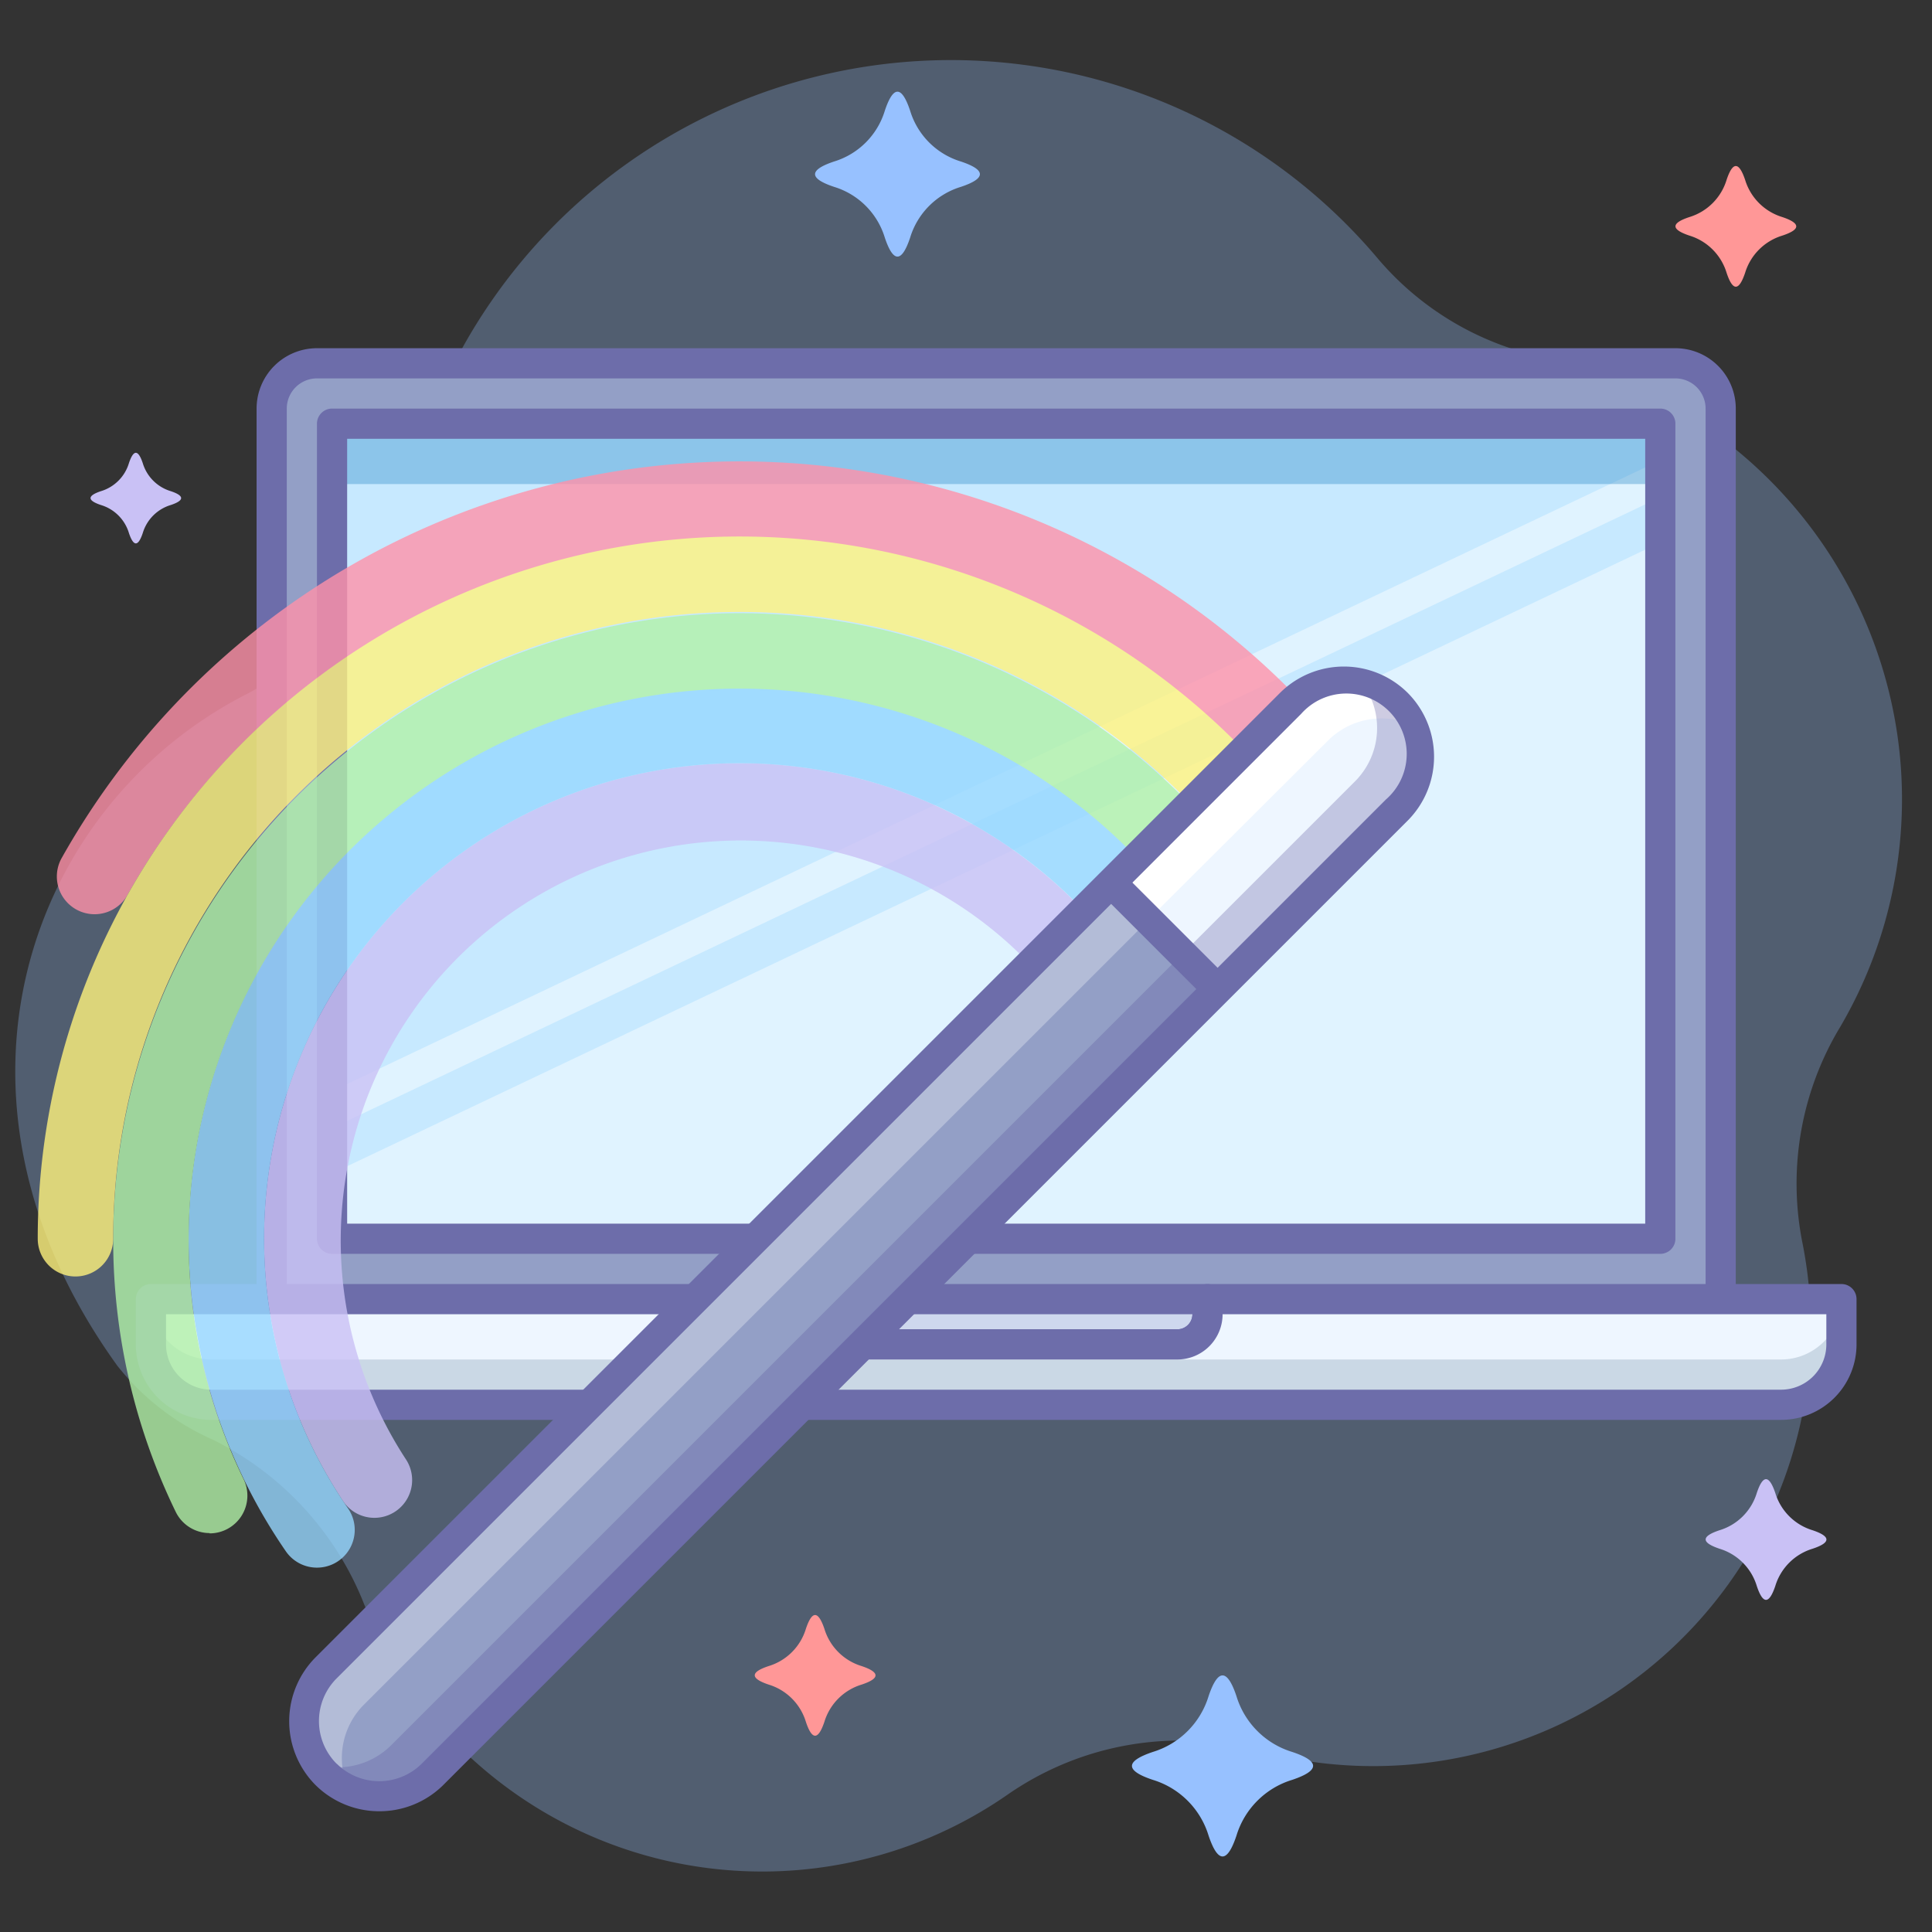 <?xml version="1.0" ?><svg data-name="001" id="_001" viewBox="0 0 128 128" xmlns="http://www.w3.org/2000/svg"><rect x="0" y="0" width="128" height="128" fill="#333333" stroke="none"/><defs><style>.cls-1{opacity:0.3;}.cls-2{fill:#97c1ff;}.cls-3{fill:#939fc6;}.cls-4{fill:#6d6daa;}.cls-5{fill:#ced8ee;}.cls-6{fill:#e0f3ff;}.cls-7{fill:#c7e9ff;}.cls-8{fill:#0070b8;}.cls-9{fill:#eef6ff;}.cls-10{fill:#7690a8;}.cls-11{fill:#c9c1f5;}.cls-12{fill:#ff9797;}.cls-13{opacity:0.8;}.cls-14{fill:#96d7ff;}.cls-15{fill:#b1f1a8;}.cls-16{fill:#ff91a9;}.cls-17{fill:#fff27d;}.cls-18{fill:#fff;}.cls-19{fill:#5b559e;}</style></defs><title/><g class="cls-1"><path class="cls-2" d="M125.7,48.65a30,30,0,0,0-23.51-25,19.69,19.69,0,0,1-10.93-6.55A37,37,0,0,0,27,32.43,21,21,0,0,1,16.12,46.1C2,53.46-5.14,72.56,7.77,90.48a16.6,16.6,0,0,0,6.35,4.91,20.58,20.58,0,0,1,10,10.88,28.49,28.49,0,0,0,42.62,12.64A20.06,20.06,0,0,1,83.39,116a29,29,0,0,0,36-33.79A20.08,20.08,0,0,1,121.94,68,29.83,29.83,0,0,0,125.7,48.65Z"/></g><path class="cls-3" d="M21,24.07h90a3,3,0,0,1,3,3v62a0,0,0,0,1,0,0H18a0,0,0,0,1,0,0v-62A3,3,0,0,1,21,24.07Z"/><path class="cls-4" d="M114,90.07H18a1,1,0,0,1-1-1v-62a4,4,0,0,1,4-4h90a4,4,0,0,1,4,4v62A1,1,0,0,1,114,90.07Zm-95-2h94v-61a2,2,0,0,0-2-2H21a2,2,0,0,0-2,2Z"/><path class="cls-5" d="M78,89.07H54a2,2,0,0,1-2-2v-1H80v1A2,2,0,0,1,78,89.07Z"/><path class="cls-4" d="M78,90.07H54a3,3,0,0,1-3-3v-1a1,1,0,0,1,1-1H80a1,1,0,0,1,1,1v1A3,3,0,0,1,78,90.07Zm-25-3a1,1,0,0,0,1,1H78a1,1,0,0,0,1-1Z"/><rect class="cls-6" height="54" width="88" x="22" y="28.07"/><polygon class="cls-7" points="109.96 30.51 110 28.07 22 28.07 22 72.29 109.96 30.51"/><polygon class="cls-7" points="109.73 36.07 22 77.74 22 74.74 109.75 33.06 109.73 36.07"/><g class="cls-1"><rect class="cls-8" height="4" width="88.05" x="21.95" y="28.07"/></g><path class="cls-4" d="M110,83.07H22a1,1,0,0,1-1-1v-54a1,1,0,0,1,1-1h88a1,1,0,0,1,1,1v54A1,1,0,0,1,110,83.07Zm-87-2h86v-52H23Z"/><path class="cls-9" d="M122,86.07H80v1a2,2,0,0,1-2,2H54a2,2,0,0,1-2-2v-1H10v3a4,4,0,0,0,4,4H118a4,4,0,0,0,4-4Z"/><g class="cls-1"><path class="cls-10" d="M118,90.07H14a4,4,0,0,1-4-4h0v3a4,4,0,0,0,4,4H118a4,4,0,0,0,4-4v-3A4,4,0,0,1,118,90.07Z"/></g><path class="cls-4" d="M118,94.07H14a5,5,0,0,1-5-5v-3a1,1,0,0,1,1-1H52a1,1,0,0,1,1,1v1a1,1,0,0,0,1,1H78a1,1,0,0,0,1-1v-1a1,1,0,0,1,1-1h42a1,1,0,0,1,1,1v3A5,5,0,0,1,118,94.07Zm-107-7v2a3,3,0,0,0,3,3H118a3,3,0,0,0,3-3v-2H81a3,3,0,0,1-3,3H54a3,3,0,0,1-3-3Z"/><path class="cls-11" d="M117.62,98.92a3.7,3.7,0,0,0,2.46,2.46q1.85.62,0,1.23a3.7,3.7,0,0,0-2.46,2.46q-.62,1.85-1.23,0a3.7,3.7,0,0,0-2.46-2.46q-1.85-.62,0-1.23a3.7,3.7,0,0,0,2.46-2.46Q117,97.08,117.62,98.92Z"/><path class="cls-12" d="M115.62,11.92a3.7,3.7,0,0,0,2.46,2.46q1.85.62,0,1.23a3.7,3.7,0,0,0-2.46,2.46q-.62,1.85-1.23,0a3.7,3.7,0,0,0-2.46-2.46q-1.85-.62,0-1.23a3.7,3.7,0,0,0,2.46-2.46Q115,10.08,115.62,11.92Z"/><path class="cls-12" d="M54.62,107.92a3.7,3.7,0,0,0,2.46,2.46q1.85.62,0,1.23a3.7,3.7,0,0,0-2.46,2.46q-.62,1.85-1.23,0a3.7,3.7,0,0,0-2.46-2.46q-1.85-.62,0-1.23a3.7,3.7,0,0,0,2.46-2.46Q54,106.08,54.62,107.92Z"/><path class="cls-11" d="M9.46,30.69a2.77,2.77,0,0,0,1.85,1.85q1.38.46,0,.92a2.77,2.77,0,0,0-1.85,1.85q-.46,1.38-.92,0a2.77,2.77,0,0,0-1.85-1.85q-1.38-.46,0-.92a2.77,2.77,0,0,0,1.85-1.85Q9,29.31,9.46,30.69Z"/><path class="cls-2" d="M60.3,7.34a5.05,5.05,0,0,0,3.36,3.36q2.52.84,0,1.68a5.05,5.05,0,0,0-3.36,3.36q-.84,2.52-1.68,0a5.05,5.05,0,0,0-3.36-3.36q-2.52-.84,0-1.68a5.05,5.05,0,0,0,3.36-3.36Q59.46,4.81,60.3,7.34Z"/><path class="cls-2" d="M81.92,112.38a5.55,5.55,0,0,0,3.69,3.69q2.77.92,0,1.85a5.55,5.55,0,0,0-3.69,3.69q-.92,2.77-1.85,0a5.55,5.55,0,0,0-3.69-3.69q-2.77-.92,0-1.85a5.55,5.55,0,0,0,3.69-3.69Q81,109.62,81.92,112.38Z"/><g class="cls-13"><path class="cls-11" d="M24.81,100.56a2.5,2.5,0,0,1-2.09-1.12A31.5,31.5,0,0,1,75.27,64.69a2.5,2.5,0,0,1-4.17,2.76A26.5,26.5,0,0,0,26.89,96.68a2.5,2.5,0,0,1-2.08,3.88Z"/><path class="cls-14" d="M21,103.86a2.5,2.5,0,0,1-2.06-1.08A36.5,36.5,0,0,1,79.06,61.35a2.5,2.5,0,0,1-4.12,2.84A31.5,31.5,0,0,0,23.06,99.94,2.5,2.5,0,0,1,21,103.86Z"/><path class="cls-15" d="M13.89,101.57a2.5,2.5,0,0,1-2.25-1.41A41.12,41.12,0,0,1,7.5,82.07,41.5,41.5,0,0,1,83,58.33a2.5,2.5,0,0,1-4.1,2.86A36.5,36.5,0,0,0,12.5,82.07,36.17,36.17,0,0,0,16.14,98a2.5,2.5,0,0,1-2.25,3.59Z"/><path class="cls-16" d="M6.27,60.57a2.5,2.5,0,0,1-2.18-3.73,51.51,51.51,0,0,1,85.63-6.3,2.5,2.5,0,1,1-4,3.06A46.51,46.51,0,0,0,8.45,59.29,2.5,2.5,0,0,1,6.27,60.57Z"/><path class="cls-17" d="M5,84.57a2.5,2.5,0,0,1-2.5-2.5A46.5,46.5,0,0,1,86,53.88a2.5,2.5,0,0,1-4,3A41.5,41.5,0,0,0,7.5,82.07,2.5,2.5,0,0,1,5,84.57Z"/></g><path class="cls-3" d="M21.62,117.56h0a5,5,0,0,1,0-7.07l63.9-63.9a5,5,0,0,1,7,0h0a5,5,0,0,1,0,7.07l-63.9,63.9A5,5,0,0,1,21.62,117.56Z"/><g class="cls-1"><path class="cls-18" d="M24.05,113,88,49.05a5,5,0,0,1,5.32-1.12,2.79,2.79,0,0,0-.76-1.36,5,5,0,0,0-7,0l-63.9,63.9a5,5,0,0,0,0,7.07,2.74,2.74,0,0,0,1.32.72A5,5,0,0,1,24.05,113Z"/></g><path class="cls-9" d="M73.53,58.38l12-11.78a5,5,0,0,1,7,0h0a5,5,0,0,1,0,7.07l-12,11.78Z"/><path class="cls-18" d="M92.88,47a4.93,4.93,0,0,0-.36-.44,5,5,0,0,0-7,0L73.62,58.47l2.46,2.46L88,49.05a5,5,0,0,1,5.32-1.12A4.89,4.89,0,0,0,92.88,47Z"/><g class="cls-1"><path class="cls-19" d="M92.52,46.57a4.93,4.93,0,0,0-2.22-1.25,5,5,0,0,1-.51,6.43l-63.9,63.9a5,5,0,0,1-4.8,1.27,5,5,0,0,0,.53.64h0a5,5,0,0,0,7,0l63.9-63.9A5,5,0,0,0,92.52,46.57Z"/></g><path class="cls-4" d="M25.12,120a6,6,0,0,1-4.2-1.72h0a6,6,0,0,1,0-8.49l63.9-63.9a6,6,0,0,1,8.43,0,6,6,0,0,1,0,8.49l-63.9,63.9A6,6,0,0,1,25.12,120Zm-2.8-3.14a4,4,0,0,0,5.61,0l63.9-63.9A4,4,0,1,0,86.2,47.3L22.3,111.2a4,4,0,0,0,0,5.65Z"/><path class="cls-4" d="M80.53,66.38a1,1,0,0,1-.71-.29l-6.55-6.55a1,1,0,0,1,1.41-1.41l6.55,6.55a1,1,0,0,1-.71,1.71Z"/></svg>